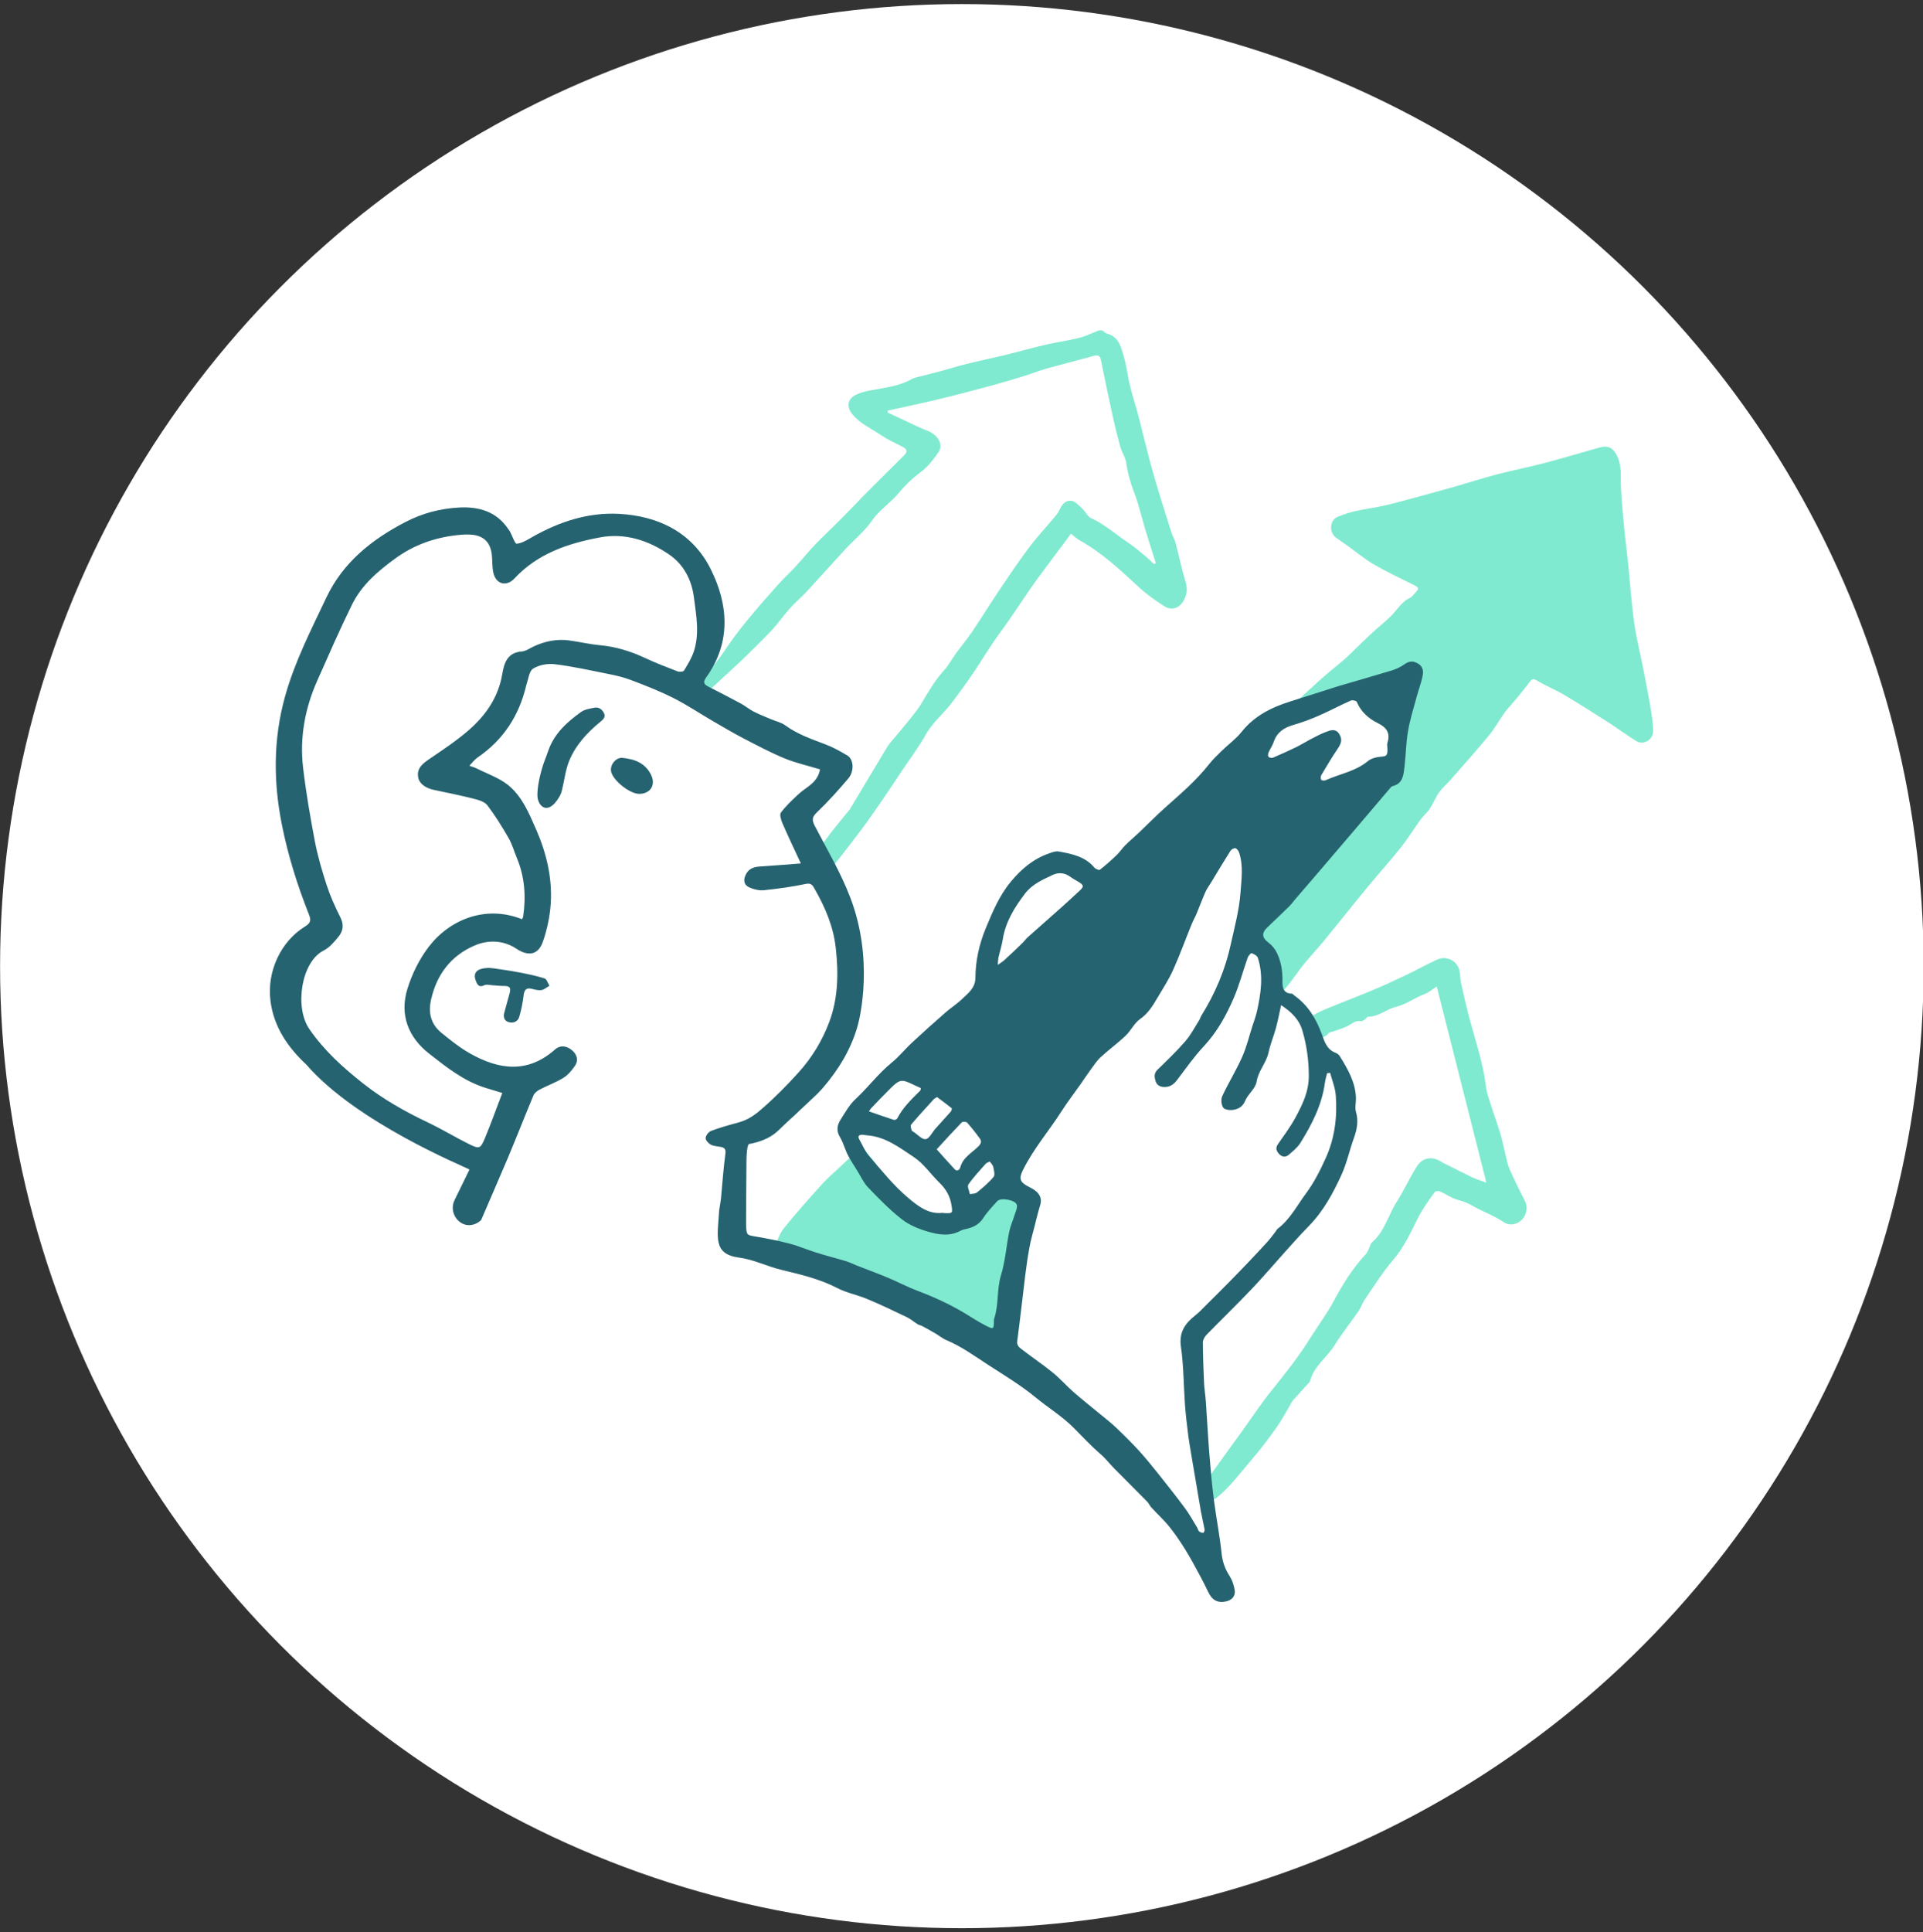 <?xml version="1.0" encoding="UTF-8"?>
<svg xmlns="http://www.w3.org/2000/svg" xmlns:xlink="http://www.w3.org/1999/xlink" version="1.1" id="Calque_1" x="0px" y="0px" width="220px" height="221px" viewBox="0 0 220 221" xml:space="preserve">
<rect x="0" y="0" width="220" height="221" fill="#333333" stroke="none"/>
<circle fill="#FFFFFF" cx="110.043" cy="110.5" r="110.035"></circle>
<g>
	<g>
		<path fill="#7FEACF" d="M125.729,37.786c-0.756,0.293-1.492,0.664-2.272,0.86c-1.273,0.32-2.582,0.492-3.862,0.788    c-1.533,0.355-3.048,0.792-4.577,1.164c-1.473,0.358-2.959,0.663-4.431,1.025c-0.98,0.241-1.945,0.549-2.92,0.814    c-0.701,0.191-1.408,0.357-2.11,0.544c-0.428,0.114-0.892,0.175-1.269,0.387c-1.502,0.843-3.181,0.98-4.817,1.302    c-0.55,0.108-1.118,0.253-1.609,0.511c-0.966,0.506-1.009,1.415-0.314,2.239c0.883,1.047,2.108,1.584,3.197,2.319    c0.777,0.524,1.639,0.928,2.482,1.347c0.53,0.263,0.663,0.541,0.208,0.989c-0.81,0.798-1.612,1.604-2.418,2.407    c-0.797,0.795-1.595,1.59-2.39,2.388c-0.223,0.224-0.431,0.462-0.652,0.689c-0.733,0.75-1.463,1.504-2.206,2.245    c-0.838,0.836-1.711,1.638-2.528,2.495c-0.761,0.798-1.452,1.662-2.2,2.472c-0.661,0.716-1.385,1.374-2.033,2.1    c-1.194,1.338-2.383,2.683-3.518,4.07c-0.893,1.091-1.758,2.214-2.531,3.391c-0.601,0.916-2.062,2.697-2.579,3.668    c-0.071,0.134-0.177,0.25-0.266,0.374c0,0.064,0,0.127,0,0.191c0.702,0.585,0.804,0.616,1.421,0.027    c0.976-0.933,2.931-2.67,3.885-3.626c0.975-0.977,1.984-1.923,2.92-2.935c0.701-0.757,1.28-1.626,1.971-2.394    c0.63-0.701,1.361-1.309,2.002-2c1.453-1.567,2.868-3.169,4.318-4.739c1.043-1.129,2.276-2.118,3.136-3.369    c0.855-1.244,2.127-2.005,3.06-3.154c0.713-0.878,1.59-1.701,2.546-2.411c0.787-0.584,1.42-1.42,1.99-2.237    c0.609-0.871-0.062-2.011-1.285-2.471c-0.79-0.297-1.545-0.688-2.314-1.043c-0.744-0.343-1.485-0.694-2.228-1.042    c0.012-0.071,0.023-0.141,0.035-0.212c1.902-0.422,3.81-0.818,5.704-1.273c1.964-0.472,3.918-0.985,5.868-1.509    c1.335-0.359,2.661-0.756,3.983-1.161c0.846-0.258,1.668-0.597,2.518-0.836c1.828-0.514,3.672-0.972,5.5-1.485    c0.549-0.154,0.719,0.037,0.821,0.549c0.426,2.133,0.872,4.262,1.341,6.386c0.262,1.19,0.557,2.376,0.887,3.549    c0.168,0.595,0.57,1.142,0.651,1.74c0.164,1.198,0.487,2.321,0.923,3.449c0.518,1.341,0.826,2.762,1.244,4.143    c0.392,1.294,0.808,2.581,1.214,3.871c-0.057,0.051-0.114,0.101-0.171,0.152c-0.389-0.353-0.763-0.722-1.169-1.054    c-0.597-0.49-1.189-0.991-1.829-1.42c-1.41-0.946-2.681-2.095-4.256-2.811c-0.412-0.188-0.635-0.76-0.999-1.096    c-0.376-0.346-0.793-0.82-1.237-0.876c-0.614-0.077-1.086,0.391-1.343,1.018c-0.126,0.309-0.357,0.584-0.574,0.845    c-0.986,1.183-2.042,2.312-2.964,3.543c-1.203,1.606-2.321,3.277-3.442,4.942c-1.017,1.511-1.968,3.066-2.988,4.574    c-0.591,0.873-1.27,1.687-1.892,2.54c-0.463,0.636-0.837,1.348-1.361,1.927c-1.044,1.152-1.802,2.477-2.594,3.797    c-0.546,0.911-1.269,1.719-1.936,2.554c-0.53,0.663-1.101,1.293-1.641,1.949c-0.179,0.218-0.328,0.463-0.474,0.705    c-0.601,0.996-1.196,1.997-1.794,2.995c-0.725,1.211-1.45,2.422-2.176,3.633c-0.065,0.108-0.123,0.221-0.202,0.319    c-0.94,1.177-1.938,2.312-2.811,3.537c-0.942,1.323-1.281,1.994-2.123,3.384c-0.251,0.415-0.324,0.945,0.183,1.278    c0.545,0.358,1.168,0.283,1.579-0.153c0.599-0.635,0.561-0.669,1.095-1.367c0.262-0.342,0.555-0.659,0.818-1    c0.922-1.191,1.854-2.375,2.75-3.586c0.784-1.059,1.534-2.143,2.281-3.23c0.751-1.093,1.479-2.203,2.215-3.305    c0.926-1.386,1.938-2.725,2.752-4.174c0.787-1.403,2.03-2.386,2.973-3.633c0.837-1.108,1.656-2.232,2.437-3.379    c1.013-1.486,1.916-3.05,2.982-4.495c1.583-2.145,2.992-4.407,4.56-6.559c0.946-1.298,1.924-2.573,2.885-3.86    c0.257-0.343,0.506-0.693,0.758-1.039c0.345,0.265,0.662,0.579,1.038,0.788c2.531,1.405,4.613,3.365,6.717,5.311    c0.898,0.83,1.915,1.552,2.951,2.208c0.972,0.615,1.949,0.083,2.373-1.026c0.271-0.711,0.191-1.305-0.025-2.004    c-0.427-1.384-0.706-2.814-1.076-4.216c-0.11-0.415-0.353-0.792-0.482-1.204c-0.717-2.289-1.457-4.573-2.111-6.88    c-0.602-2.125-1.097-4.281-1.655-6.419c-0.404-1.549-0.952-3.073-1.212-4.645c-0.187-1.131-0.425-2.22-0.822-3.288    c-0.286-0.768-0.763-1.292-1.574-1.509c-0.197-0.053-0.357-0.24-0.534-0.366C125.983,37.786,125.856,37.786,125.729,37.786z"></path>
		<path fill="#7FEACF" d="M144.013,116.657c0.235-0.223,0.541-0.405,0.693-0.675c0.795-1.417,2.044-2.463,3-3.746    c0.51-0.684,0.995-1.387,1.535-2.045c0.753-0.917,1.568-1.783,2.32-2.701c1.63-1.988,3.224-4.006,4.858-5.991    c1.256-1.525,2.586-2.991,3.817-4.536c0.823-1.033,1.516-2.167,2.294-3.237c0.314-0.432,0.749-0.779,1.041-1.223    c0.393-0.599,0.649-1.291,1.061-1.874c0.371-0.526,0.886-0.947,1.314-1.435c1.474-1.683,2.968-3.35,4.392-5.075    c0.68-0.824,1.199-1.778,1.826-2.649c0.344-0.478,0.767-0.898,1.142-1.356c0.579-0.705,1.165-1.406,1.711-2.136    c0.259-0.347,0.407-0.392,0.821-0.142c0.995,0.6,2.089,1.037,3.09,1.629c1.71,1.012,3.389,2.079,5.063,3.15    c1.086,0.695,2.12,1.472,3.218,2.148c0.789,0.486,1.908-0.137,1.914-1.113c0.006-0.964-0.163-1.937-0.326-2.894    c-0.269-1.587-0.584-3.166-0.897-4.745c-0.262-1.322-0.589-2.633-0.816-3.961c-0.202-1.182-0.321-2.378-0.446-3.571    c-0.135-1.285-0.219-2.575-0.351-3.86c-0.164-1.599-0.385-3.193-0.527-4.794c-0.157-1.776-0.354-3.558-0.332-5.335    c0.011-0.885-0.085-1.661-0.474-2.434c-0.424-0.843-1.031-1.134-1.951-0.875c-2.146,0.604-4.282,1.245-6.438,1.813    c-1.739,0.458-3.509,0.794-5.248,1.25c-1.671,0.438-3.319,0.964-4.979,1.445c-0.729,0.211-1.462,0.41-2.194,0.608    c-1.83,0.494-3.653,1.017-5.495,1.464c-1.181,0.287-2.396,0.428-3.582,0.695c-0.703,0.159-1.399,0.392-2.064,0.671    c-0.884,0.372-0.971,1.752-0.171,2.356c0.45,0.34,0.926,0.645,1.385,0.974c0.97,0.694,1.891,1.471,2.916,2.069    c1.414,0.825,2.897,1.536,4.369,2.259c0.912,0.448,0.938,0.472,0.226,1.212c-0.11,0.114-0.2,0.276-0.335,0.334    c-1.074,0.463-1.588,1.507-2.386,2.254c-0.711,0.666-1.471,1.279-2.183,1.944c-0.917,0.856-1.807,1.741-2.711,2.611    c-0.159,0.153-0.329,0.295-0.498,0.437c-0.862,0.726-1.746,1.428-2.583,2.18c-1.517,1.363-3.008,2.755-4.507,4.138    c-0.061,0.056-0.086,0.152-0.221,0.399c0.466-0.172,0.792-0.263,1.092-0.408c1.714-0.827,3.41-1.692,5.136-2.492    c0.975-0.452,1.915-1.21,3.119-0.599c0.131,0.067,0.37-0.048,0.549-0.109c1.639-0.562,3.375-0.89,4.792-1.991    c0.131-0.102,0.322-0.127,0.575-0.222c-0.301,1.576-0.567,3.053-0.87,4.522c-0.201,0.976-0.366,1.975-0.715,2.901    c-0.295,0.783-0.832,1.475-1.261,2.208c-0.839,1.432-1.635,2.89-2.533,4.283c-0.427,0.664-1.071,1.184-1.565,1.809    c-0.266,0.337-0.397,0.778-0.636,1.14c-0.585,0.888-1.174,1.775-1.806,2.63c-0.449,0.608-0.921,1.216-1.471,1.73    c-1.006,0.941-1.785,2.022-2.41,3.244c-0.174,0.339-0.59,0.546-0.859,0.845c-0.861,0.954-1.702,1.927-2.558,2.885    c-0.353,0.395-0.79,0.729-1.075,1.166c-0.598,0.915-0.456,1.309,0.384,2.013c0.616,0.516,1.178,1.105,1.702,1.716    c0.304,0.354,0.355,0.747-0.08,1.164c-0.853,0.818-1.37,1.795-1.426,3.046c-0.042,0.931-0.346,1.85-0.533,2.774    C143.907,116.586,143.96,116.621,144.013,116.657z"></path>
		<path fill="#7FEACF" d="M116.15,146.767c-0.194,0.209-0.388,0.417-0.631,0.679c-0.056-0.127-0.145-0.23-0.14-0.329    c0.066-1.283,0.017-2.559,0.53-3.812c0.335-0.817,0.309-1.778,0.475-2.669c0.144-0.774,0.328-1.541,0.498-2.31    c0.226-1.025-0.142-1.725-1.121-2.124c-1.28-0.521-2.793-0.161-3.715,0.894c-0.959,1.097-2.105,1.887-3.505,2.344    c-1.313,0.428-2.533,0.224-3.626-0.503c-1.943-1.292-3.817-2.687-5.742-4.007c-0.594-0.408-0.509-0.709,0.013-1.052    c0.374-0.246,0.75-0.487,1.082-0.703c-0.73-0.912-1.233-1.539-1.657-2.069c-0.938,0.879-1.906,1.782-2.869,2.691    c-0.573,0.54-1.176,1.055-1.699,1.64c-1.498,1.678-3.011,3.346-4.412,5.103c-0.513,0.644-0.741,1.521-1.063,2.307    c-0.055,0.135,0.025,0.442,0.132,0.498c0.158,0.082,0.405,0.044,0.596-0.01c0.14-0.04,0.25-0.187,0.374-0.285    c0.696-0.549,0.71-0.562,1.3,0.102c0.458,0.515,1.079,0.491,1.663,0.546c1.545,0.145,3.009,0.557,4.433,1.166    c1.071,0.458,2.161,0.877,3.256,1.276c1.124,0.409,2.28,0.736,3.391,1.176c0.415,0.164,0.751,0.539,1.11,0.833    c0.27,0.22,0.506,0.482,0.78,0.696c1.319,1.03,2.629,2.073,3.979,3.061c0.396,0.29,0.896,0.481,1.377,0.6    c0.646,0.159,1.25,0.302,1.819,0.721c0.809,0.596,1.647,0.107,1.878-0.861c0.36-1.509,0.836-2.99,1.252-4.485    c0.1-0.359,0.158-0.729,0.235-1.094L116.15,146.767z"></path>
		<path fill="#7FEACF" d="M164.37,112.83c1.898,7.501,3.763,14.872,5.678,22.437c-0.594-0.22-1.114-0.371-1.597-0.599    c-0.969-0.457-1.918-0.955-2.875-1.436c-0.198-0.099-0.412-0.174-0.593-0.298c-1.069-0.729-2.221-0.596-2.903,0.489    c-0.816,1.297-1.446,2.712-2.27,4.003c-0.985,1.545-1.399,3.438-2.87,4.688c-0.151,0.129-0.187,0.39-0.284,0.586    c-0.122,0.248-0.205,0.537-0.387,0.73c-1.525,1.617-2.668,3.478-3.713,5.432c-0.773,1.446-1.783,2.764-2.649,4.163    c-1.312,2.12-2.857,4.059-4.419,5.996c-1.261,1.564-2.368,3.253-3.546,4.885c-1.277,1.769-2.569,3.529-3.828,5.311    c-0.27,0.382-0.537,0.827-0.599,1.271c-0.039,0.278,0.238,0.733,0.502,0.884c0.275,0.157,0.823,0.198,1.048,0.025    c1.594-1.226,2.762-2.869,4.064-4.375c1.034-1.196,1.991-2.466,2.908-3.756c0.629-0.886,1.13-1.863,1.689-2.799    c0.065-0.108,0.123-0.224,0.206-0.317c0.604-0.675,1.214-1.344,1.821-2.016c0.042-0.047,0.1-0.094,0.114-0.151    c0.432-1.736,1.957-2.729,2.84-4.164c0.815-1.323,1.807-2.536,2.689-3.819c0.301-0.438,0.464-0.971,0.766-1.409    c1.027-1.492,1.989-3.047,3.164-4.416c1.27-1.479,2.057-3.183,2.903-4.891c0.515-1.038,1.231-1.979,1.896-2.936    c0.083-0.119,0.448-0.156,0.617-0.082c0.676,0.297,1.297,0.762,1.996,0.954c0.569,0.156,1.079,0.317,1.6,0.623    c1.093,0.64,2.31,1.074,3.382,1.744c0.412,0.258,0.722,0.483,1.224,0.453c1.3-0.078,2.109-1.539,1.507-2.705    c-0.615-1.19-1.206-2.394-1.748-3.618c-0.237-0.535-0.334-1.134-0.479-1.708c-0.205-0.809-0.355-1.634-0.601-2.43    c-0.452-1.461-0.989-2.896-1.427-4.36c-0.196-0.655-0.236-1.357-0.355-2.036c-0.383-2.189-1.074-4.298-1.657-6.435    c-0.387-1.422-0.711-2.863-1.032-4.302c-0.126-0.563-0.06-1.187-0.27-1.707c-0.406-1.004-1.516-1.424-2.497-0.975    c-1.193,0.546-2.339,1.194-3.524,1.757c-1.303,0.62-2.615,1.224-3.946,1.781c-1.802,0.754-3.635,1.433-5.433,2.195    c-0.663,0.281-1.335,0.624-1.867,1.094c-0.288,0.255-0.453,0.864-0.38,1.259c0.098,0.529,0.539,0.942,1.182,0.896    c0.563-0.041,1.142-0.026,1.556-0.553c0.112-0.143,0.387-0.158,0.587-0.232c0.558-0.208,1.147-0.359,1.664-0.642    c0.471-0.258,0.861-0.636,1.471-0.52c0.141,0.027,0.328-0.128,0.477-0.225c0.128-0.082,0.234-0.29,0.348-0.289    c1.204,0.012,2.091-0.861,3.173-1.122c1.189-0.286,2.133-1.037,3.247-1.449C163.425,113.537,163.838,113.168,164.37,112.83z"></path>
	</g>
	<g>
		<g>
			<path fill="#266370" d="M162.246,75.905c-0.56-0.346-1.029-0.313-1.572,0.074c-0.428,0.305-0.938,0.543-1.441,0.7     c-2.009,0.609-4.026,1.185-6.034,1.77c-0.181,0.049-0.362,0.115-0.543,0.173c-1.679,0.535-3.359,1.078-5.038,1.605     c-2.165,0.675-4.124,1.655-5.582,3.491c-0.65,0.815-1.531,1.441-2.289,2.182c-0.494,0.477-0.996,0.963-1.424,1.507     c-1.474,1.877-3.285,3.408-5.055,4.989c-1.013,0.906-1.959,1.869-2.939,2.807c-0.527,0.494-1.078,0.963-1.589,1.465     c-0.354,0.354-0.634,0.79-0.996,1.136c-0.609,0.585-1.243,1.144-1.91,1.671c-0.099,0.074-0.494-0.082-0.626-0.239     c-1.07-1.284-2.593-1.581-4.108-1.852c-0.321-0.058-0.692,0.091-1.013,0.198c-1.819,0.609-3.211,1.778-4.429,3.244     c-1.342,1.614-2.116,3.491-2.898,5.384c-0.749,1.819-1.153,3.68-1.169,5.623c-0.008,1.177-0.848,1.778-1.564,2.462     c-0.576,0.56-1.276,0.988-1.877,1.523c-1.301,1.136-2.585,2.289-3.845,3.458c-0.782,0.733-1.465,1.589-2.289,2.256     c-1.531,1.251-2.7,2.832-4.124,4.157c-0.741,0.692-1.185,1.531-1.712,2.346c-0.412,0.634-0.527,1.309-0.066,2.05     c0.37,0.609,0.543,1.35,0.873,1.992c0.329,0.642,0.733,1.243,1.111,1.861c0.395,0.642,0.716,1.358,1.227,1.885     c1.227,1.276,2.478,2.56,3.861,3.639c0.873,0.675,1.976,1.12,3.046,1.424c1.194,0.346,2.462,0.535,3.672-0.132     c0.239-0.132,0.535-0.165,0.807-0.239c0.724-0.189,1.317-0.502,1.762-1.177c0.453-0.708,1.054-1.342,1.63-1.968     c0.412-0.445,2.124-0.115,2.231,0.453c0.066,0.362-0.148,0.782-0.272,1.169c-0.189,0.626-0.469,1.235-0.601,1.869     c-0.338,1.671-0.453,3.392-0.947,5.005c-0.494,1.622-0.231,3.318-0.766,4.907c-0.033,0.091-0.041,0.189-0.041,0.28     c-0.008,0.98-0.025,1.021-0.93,0.56c-0.831-0.42-1.622-0.947-2.429-1.432c-1.729-1.029-3.54-1.861-5.425-2.569     c-1.12-0.42-2.19-0.996-3.293-1.457c-1.194-0.502-2.412-0.947-3.614-1.416c-0.412-0.165-0.807-0.37-1.227-0.494     c-1.144-0.346-2.297-0.634-3.441-0.996c-1.004-0.313-1.976-0.741-2.988-1.004c-1.26-0.338-2.544-0.584-3.828-0.807     c-1.111-0.189-1.12-0.148-1.177-1.284c-0.016-0.346,0.033-5.211,0.041-7.294c0.008-0.568,0.025-1.144,0.132-1.696     c0.058-0.263,0.305-0.601,0.543-0.692c1.004-0.354,1.149-0.475,2.17-0.788c0.42-0.132,1.494-1.275,1.848-1.506     c1.128-0.724,2.738-2.724,3.627-3.696l-4.64,1.56c-0.099,0.066-0.189,0.124-0.288,0.189c-0.206,0.132-1.035,0.148-1.231,0.303     c-1.3,1.027-1.84,1.516-3.214,1.886c-1.013,0.272-2.017,0.552-2.988,0.922c-0.288,0.107-0.601,0.51-0.626,0.807     c-0.025,0.239,0.305,0.609,0.568,0.757c0.305,0.173,0.716,0.189,1.087,0.255c0.478,0.074,0.675,0.222,0.601,0.815     c-0.23,1.688-0.338,3.392-0.502,5.088c-0.049,0.445-0.14,0.897-0.206,1.342c-0.194,3.116-0.742,5.032,2.305,5.433     c1.619,0.213,3.112,0.971,4.701,1.367c2.215,0.543,4.437,1.037,6.495,2.107c1.078,0.56,2.313,0.782,3.441,1.26     c1.539,0.642,3.038,1.358,4.544,2.083c0.436,0.214,0.815,0.552,1.235,0.807c0.148,0.099,0.346,0.107,0.502,0.198     c0.51,0.272,1.013,0.56,1.515,0.848c0.428,0.255,0.831,0.593,1.292,0.782c1.688,0.708,3.153,1.778,4.676,2.766     c1.844,1.202,3.754,2.338,5.45,3.729c1.449,1.202,3.062,2.173,4.413,3.532c1.004,1.013,1.992,2.075,3.079,3.013     c0.568,0.486,1.029,1.095,1.548,1.622c1.251,1.268,2.519,2.519,3.762,3.787c0.198,0.198,0.305,0.486,0.494,0.683     c0.659,0.724,1.391,1.383,2.009,2.14c0.667,0.831,1.276,1.721,1.836,2.626c0.634,1.013,1.194,2.075,1.762,3.128     c0.321,0.585,0.609,1.185,0.897,1.778c0.445,0.939,1.095,1.276,2.066,1.054c0.7-0.165,1.095-0.683,0.939-1.391     c-0.107-0.519-0.28-1.054-0.56-1.49c-0.519-0.799-0.815-1.622-0.922-2.593c-0.214-2.075-0.626-4.124-0.889-6.191     c-0.222-1.754-0.379-3.515-0.519-5.277c-0.156-1.976-0.255-3.952-0.395-5.927c-0.049-0.716-0.173-1.432-0.206-2.157     c-0.066-1.539-0.132-3.071-0.132-4.61c0-0.296,0.222-0.65,0.445-0.881c1.696-1.737,3.441-3.425,5.112-5.178     c1.309-1.375,2.527-2.815,3.795-4.223c0.906-1.004,1.803-2.025,2.75-2.988c1.663-1.688,2.774-3.738,3.746-5.861     c0.609-1.325,0.914-2.799,1.416-4.182c0.362-1.004,0.56-1.976,0.247-3.046c-0.14-0.477,0.008-1.037,0-1.556     c-0.049-1.811-0.922-3.309-1.844-4.791c-0.091-0.156-0.263-0.305-0.428-0.37c-1.021-0.37-1.301-1.218-1.63-2.149     c-0.634-1.745-1.572-3.318-3.137-4.421c-0.099-0.074-0.198-0.214-0.305-0.222c-1.07-0.025-1.078-0.864-1.062-1.556     c0.008-1.095-0.173-2.14-0.642-3.112c-0.206-0.428-0.543-0.856-0.93-1.144c-0.799-0.584-0.856-1.128-0.099-1.828     c0.823-0.782,1.646-1.564,2.453-2.354c0.263-0.263,0.477-0.576,0.724-0.856c0.939-1.095,1.885-2.182,2.816-3.276     c1.399-1.63,2.791-3.268,4.182-4.898c1.251-1.465,2.494-2.939,3.746-4.404c0.099-0.124,0.214-0.28,0.346-0.305     c1.21-0.296,1.251-1.317,1.367-2.239c0.156-1.325,0.165-2.667,0.387-3.976c0.206-1.268,0.593-2.503,0.93-3.746     c0.23-0.881,0.56-1.737,0.749-2.626C162.856,76.81,162.823,76.25,162.246,75.905z M107.196,125.472     c0.584,0.436,1.144,0.84,1.679,1.276c0.049,0.033-0.025,0.296-0.107,0.395c-0.576,0.659-1.177,1.301-1.754,1.951     c-0.379,0.42-0.691,1.136-1.111,1.194s-0.93-0.535-1.4-0.84c-0.074-0.049-0.198-0.099-0.214-0.173     c-0.049-0.206-0.156-0.519-0.058-0.642c0.831-0.98,1.696-1.926,2.569-2.881C106.892,125.645,107.04,125.579,107.196,125.472z      M99.705,126.707c0.692-0.724,1.383-1.449,2.099-2.157c1.136-1.136,1.334-1.161,2.774-0.453c0.255,0.124,0.51,0.231,0.774,0.354     c-0.033,0.124-0.025,0.239-0.082,0.296c-0.98,0.971-1.984,1.918-2.626,3.178c-0.049,0.099-0.28,0.189-0.387,0.156     c-0.939-0.305-1.869-0.634-2.848-0.971C99.524,126.954,99.598,126.814,99.705,126.707z M108.126,138.751     c-0.099,0-0.189-0.016-0.321-0.033c-1.581,0.189-2.824-0.807-3.861-1.679c-1.688-1.4-3.079-3.17-4.536-4.841     c-0.469-0.535-0.733-1.251-1.095-1.877c-0.214-0.379-0.049-0.535,0.329-0.535c0.181,0,0.37,0.058,0.56,0.066     c2.091,0.148,3.713,1.408,5.343,2.486c1.128,0.741,1.926,1.959,2.914,2.914c0.757,0.733,1.251,1.564,1.399,2.618     C108.991,138.743,108.999,138.776,108.126,138.751z M109.863,133.507c-0.066,0.255-0.346,0.552-0.65,0.214     c-0.724-0.766-1.416-1.564-2.05-2.272c0.971-1.062,1.902-2.083,2.865-3.079c0.107-0.099,0.519-0.082,0.617,0.025     c0.519,0.584,1.004,1.202,1.457,1.828c0.231,0.321,0.132,0.593-0.173,0.897C111.181,131.861,110.168,132.371,109.863,133.507z      M113.675,134.602c-0.552,0.667-1.235,1.235-1.91,1.786c-0.189,0.156-0.535,0.132-0.807,0.189     c-0.066-0.379-0.329-0.881-0.173-1.103c0.585-0.84,1.301-1.589,1.976-2.363c0.099-0.115,0.263-0.156,0.477-0.263     c0.148,0.214,0.354,0.403,0.395,0.617C113.708,133.845,113.856,134.388,113.675,134.602z M114.935,109.781     c-0.189,0.181-0.412,0.313-0.79,0.576c0.041-0.436,0.041-0.642,0.082-0.848c0.165-0.7,0.387-1.391,0.502-2.107     c0.321-1.992,1.35-3.639,2.536-5.195c0.799-1.062,2.009-1.597,3.169-2.14c0.659-0.305,1.358-0.263,1.984,0.198     c0.305,0.222,0.642,0.395,0.963,0.593c0.626,0.387,0.642,0.543,0.132,1.013c-0.667,0.609-1.325,1.235-2,1.836     c-1.292,1.161-2.61,2.297-3.902,3.458c-0.255,0.222-0.453,0.519-0.7,0.749C116.26,108.546,115.601,109.172,114.935,109.781z      M145.131,120.36c0.198-0.939,0.585-1.844,0.84-2.774c0.222-0.831,0.387-1.679,0.593-2.626c1.185,0.79,2.058,1.614,2.437,2.923     c0.494,1.679,0.724,3.367,0.733,5.137c0.008,1.811-0.716,3.293-1.515,4.775c-0.584,1.078-1.325,2.075-2.025,3.079     c-0.305,0.445-0.165,0.766,0.132,1.103c0.338,0.362,0.741,0.412,1.103,0.107c0.477-0.412,0.996-0.823,1.325-1.342     c1.334-2.132,2.478-4.363,2.824-6.915c0.049-0.362,0.165-0.716,0.247-1.078c0.115-0.016,0.231-0.033,0.346-0.049     c0.23,0.873,0.593,1.737,0.65,2.618c0.181,2.453-0.124,4.865-1.144,7.121c-0.634,1.4-1.342,2.815-2.256,4.042     c-1.029,1.383-1.819,2.964-3.235,4.042c-0.124,0.099-0.189,0.255-0.288,0.379c-0.305,0.395-0.601,0.799-0.939,1.169     c-0.675,0.749-1.367,1.474-2.058,2.206c-0.757,0.799-1.523,1.589-2.297,2.371c-0.881,0.897-1.778,1.786-2.667,2.667     c-0.379,0.379-0.741,0.774-1.161,1.103c-1.185,0.93-1.918,1.943-1.671,3.622c0.313,2.182,0.305,4.413,0.461,6.611     c0.082,1.103,0.206,2.198,0.346,3.285c0.107,0.906,0.272,1.803,0.42,2.7c0.346,2.091,0.7,4.174,1.062,6.257     c0.123,0.683,0.296,1.358,0.42,2.042c0.025,0.124-0.107,0.387-0.165,0.387c-0.156,0-0.346-0.074-0.469-0.181     c-0.107-0.091-0.132-0.28-0.214-0.42c-0.453-0.741-0.873-1.515-1.391-2.215c-1.004-1.358-2.058-2.684-3.112-4.009     c-0.692-0.864-1.383-1.721-2.124-2.536c-0.823-0.897-1.688-1.762-2.569-2.601c-0.634-0.609-1.334-1.153-2.017-1.712     c-0.971-0.807-1.968-1.589-2.923-2.42c-0.815-0.716-1.548-1.556-2.387-2.239c-1.12-0.914-2.322-1.721-3.466-2.601     c-0.305-0.239-0.667-0.445-0.601-0.988c0.338-2.544,0.617-5.096,0.93-7.64c0.132-1.037,0.28-2.066,0.469-3.095     c0.148-0.815,0.379-1.605,0.585-2.412c0.198-0.79,0.387-1.581,0.626-2.363c0.198-0.617,0.082-1.144-0.37-1.564     c-0.288-0.272-0.667-0.461-1.029-0.65c-0.906-0.477-1.021-0.897-0.585-1.795c1.202-2.461,3.005-4.528,4.462-6.816     c0.675-1.054,1.441-2.042,2.157-3.062c0.362-0.51,0.7-1.037,1.07-1.539c0.395-0.535,0.749-1.103,1.227-1.548     c0.922-0.856,1.951-1.597,2.857-2.461c0.609-0.576,0.988-1.432,1.655-1.902c0.93-0.65,1.465-1.539,2-2.453     c0.617-1.045,1.292-2.075,1.786-3.178c0.757-1.679,1.383-3.425,2.083-5.137c0.173-0.436,0.412-0.856,0.593-1.284     c0.354-0.84,0.659-1.688,1.029-2.519c0.181-0.395,0.453-0.749,0.675-1.12c0.716-1.185,1.424-2.371,2.165-3.54     c0.107-0.173,0.42-0.354,0.576-0.305c0.189,0.049,0.37,0.321,0.436,0.535c0.486,1.507,0.247,3.079,0.14,4.585     c-0.148,1.968-0.675,3.91-1.103,5.853c-0.634,2.923-1.786,5.631-3.367,8.167c-0.099,0.156-0.14,0.354-0.239,0.51     c-0.519,0.823-0.971,1.704-1.605,2.429c-0.988,1.144-2.091,2.198-3.178,3.252c-0.428,0.42-0.354,0.856-0.214,1.317     c0.165,0.486,0.543,0.659,1.045,0.659c0.634-0.008,1.046-0.321,1.416-0.807c0.996-1.309,1.935-2.659,3.054-3.853     c1.515-1.622,2.56-3.515,3.416-5.507c0.65-1.498,1.062-3.095,1.605-4.635c0.074-0.206,0.362-0.535,0.453-0.502     c0.263,0.091,0.617,0.28,0.7,0.51c0.675,2.058,0.354,4.116-0.099,6.158c-0.123,0.552-0.329,1.078-0.502,1.622     c-0.387,1.194-0.675,2.429-1.185,3.573c-0.675,1.523-1.564,2.955-2.272,4.47c-0.173,0.362-0.123,0.996,0.099,1.325     c0.173,0.247,0.799,0.329,1.177,0.255c0.576-0.099,1.062-0.362,1.334-1.029c0.321-0.774,1.185-1.4,1.309-2.173     C143.954,122.459,144.876,121.57,145.131,120.36z M158.739,84.911c-0.016,0.058-0.016,0.123-0.041,0.272     c0.008,0.107,0.033,0.296,0.033,0.478c0.008,0.815-0.074,0.823-0.873,0.897c-0.478,0.041-1.029,0.206-1.383,0.502     c-1.416,1.177-3.211,1.449-4.808,2.173c-0.148,0.066-0.436,0.058-0.502-0.033c-0.091-0.123-0.091-0.395-0.008-0.535     c0.626-1.046,1.243-2.099,1.935-3.112c0.395-0.584,0.486-1.07,0.091-1.655c-0.412-0.593-0.98-0.379-1.457-0.198     c-0.642,0.239-1.251,0.576-1.861,0.889c-0.527,0.28-1.037,0.601-1.572,0.864c-0.873,0.42-1.762,0.823-2.651,1.202     c-0.14,0.058-0.42,0.016-0.51-0.091c-0.091-0.099-0.066-0.362,0-0.51c0.173-0.412,0.453-0.774,0.585-1.194     c0.37-1.103,1.169-1.63,2.239-1.943c0.996-0.28,1.968-0.65,2.914-1.062c1.243-0.543,2.429-1.177,3.663-1.729     c0.181-0.082,0.626,0.008,0.683,0.14c0.486,1.144,1.334,1.91,2.42,2.445C158.575,83.166,159.093,83.808,158.739,84.911z      M69.088,81.544c-0.214-0.42-0.593-0.7-1.087-0.601c-0.527,0.107-1.111,0.189-1.523,0.486c-1.622,1.161-3.079,2.478-3.762,4.454     c-0.156,0.453-0.329,0.914-0.51,1.383c-0.008,0.033-0.016,0.066-0.033,0.099c-0.461,1.424-0.692,2.659-0.692,3.581     c0,1.227,1.169,2.453,2.503,0.198c0.14-0.231,0.239-0.494,0.305-0.757c0.28-1.12,0.395-2.297,0.823-3.351     c0.741-1.811,2.05-3.235,3.548-4.462C69.006,82.293,69.327,82.021,69.088,81.544z"></path>
			<path fill="#266370" d="M62.856,112.745c-0.305,0.173-0.593,0.445-0.914,0.494c-0.354,0.058-0.749-0.058-1.12-0.148     c-0.626-0.14-0.831,0.124-0.914,0.724c-0.099,0.831-0.263,1.663-0.494,2.461c-0.165,0.568-0.675,0.79-1.227,0.626     c-0.502-0.148-0.626-0.585-0.494-1.078c0.189-0.724,0.403-1.449,0.601-2.182c0.189-0.683,0.033-0.873-0.642-0.873     c-0.469,0-0.939-0.058-1.408-0.091c-0.272-0.016-0.601-0.115-0.823,0c-0.593,0.305-0.807-0.025-0.98-0.486     c-0.362-0.93,0.091-1.449,1.449-1.49c0.082,0.008,0.338,0.016,0.585,0.049c0.938,0.14,1.869,0.263,2.799,0.445     c1.013,0.189,2.033,0.395,3.021,0.708C62.552,111.979,62.675,112.457,62.856,112.745z"></path>
			<path fill="#266370" d="M73.13,90.797c-1.046,0.008-2.931-1.465-3.202-2.494c-0.206-0.757,0.494-1.696,1.284-1.622     c1.358,0.132,2.577,0.56,3.26,1.91C75.057,89.743,74.439,90.789,73.13,90.797z"></path>
		</g>
		<path fill="#266370" d="M93.516,92.854c1.253-1.194,2.404-2.492,3.53-3.809c0.7-0.82,0.629-2.191-0.089-2.625    c-0.822-0.494-1.678-0.969-2.575-1.306c-1.57-0.594-3.155-1.141-4.537-2.148c-0.472-0.349-1.106-0.478-1.659-0.714    c-0.662-0.287-1.335-0.544-1.974-0.871c-0.529-0.276-0.992-0.67-1.521-0.952c-1.195-0.65-2.407-1.262-3.62-1.88    c-0.512-0.263-0.703-0.487-0.269-1.088c2.878-4.016,2.524-8.37,0.484-12.413c-2.073-4.127-5.949-6.054-10.526-6.28    c-3.513-0.175-6.771,0.909-9.82,2.626c-0.588,0.335-1.196,0.731-1.827,0.792c-0.203,0.019-0.509-0.91-0.773-1.404    c-0.058-0.103-0.143-0.194-0.208-0.296c-1.352-2.003-3.372-2.559-5.619-2.439c-2.159,0.116-4.232,0.662-6.156,1.672    c-3.843,1.999-7.113,4.605-9.015,8.617c-1.758,3.714-3.635,7.356-4.744,11.366c-1.347,4.879-1.328,9.747-0.343,14.649    c0.696,3.493,1.761,6.886,3.072,10.195c0.264,0.663,0.271,0.993-0.45,1.433c-2.717,1.674-4.388,5.104-3.924,8.562    c0.388,2.939,1.987,5.255,4.098,7.224c5.752,6.642,18.032,11.643,18.65,11.988c0.003,0.005,0.005,0.007,0.008,0.012    c0,0.002-1.043,2.139-1.711,3.507c-0.717,1.47,0.605,3.242,2.173,2.779c0.313-0.092,0.613-0.261,0.876-0.514    c0,0,2.81-6.501,3.055-7.099c0.995-2.372,1.934-4.773,2.927-7.152c0.118-0.273,0.424-0.519,0.705-0.666    c0.893-0.47,1.862-0.811,2.717-1.343c0.524-0.319,0.961-0.847,1.318-1.364c0.469-0.679,0.209-1.365-0.374-1.831    c-0.575-0.46-1.29-0.586-1.895-0.051c-3.137,2.78-6.429,2.325-9.741,0.448c-1.144-0.65-2.195-1.488-3.223-2.322    c-1.242-1.004-1.581-2.296-1.205-3.896c0.66-2.849,2.272-4.935,4.897-6.09c1.575-0.7,3.335-0.668,4.849,0.337    c1.344,0.888,2.493,0.743,3.031-0.804c0.501-1.433,0.82-2.973,0.907-4.483c0.16-2.908-0.518-5.706-1.685-8.365    c-0.81-1.847-1.6-3.77-3.188-5.059c-1.036-0.833-2.389-1.293-3.601-1.905c-0.213-0.111-0.456-0.168-0.842-0.315    c0.356-0.363,0.61-0.72,0.947-0.948c2.938-2.004,4.733-4.768,5.55-8.204c0.01-0.038,0.011-0.082,0.022-0.113    c0.24-0.634,0.31-1.547,0.764-1.835c0.665-0.418,1.639-0.606,2.437-0.513c1.985,0.237,3.945,0.669,5.907,1.064    c0.935,0.185,1.887,0.383,2.776,0.721c1.654,0.619,3.304,1.268,4.885,2.058c1.534,0.767,2.977,1.737,4.465,2.606    c1.185,0.688,2.366,1.392,3.58,2.025c1.561,0.808,3.118,1.638,4.734,2.306c1.289,0.528,2.673,0.83,4.044,1.251    c-0.263,1.57-1.607,2.019-2.501,2.872c-0.692,0.657-1.406,1.31-1.968,2.067c-0.182,0.237,0.017,0.85,0.177,1.233    c0.634,1.466,1.325,2.91,2.104,4.585c-1.498,0.117-2.848,0.236-4.197,0.319c-0.824,0.05-1.632,0.046-2.088,0.93    c-0.339,0.662-0.242,1.229,0.435,1.515c0.498,0.213,1.097,0.355,1.626,0.3c1.609-0.168,3.211-0.387,4.79-0.721    c0.643-0.136,0.796,0.189,1.007,0.565c1.212,2.117,2.158,4.328,2.424,6.784c0.313,2.868,0.281,5.693-0.75,8.452    c-0.811,2.149-1.982,4.074-3.508,5.76c-1.313,1.459-2.7,2.861-4.183,4.152c-0.698,0.614-1.136,1.303-1.246,2.133    c-0.085,0.636-0.17,1.271-0.255,1.907c1.105-0.197,2.344-0.611,3.261-1.452c1.362-1.311,2.766-2.584,4.138-3.881    c0.354-0.326,0.698-0.665,1.017-1.031c1.834-2.13,3.293-4.49,4.042-7.219c0.259-0.93,1.839-7.552-0.855-14.601    c-1.09-2.861-2.667-5.51-4.076-8.226C92.836,93.715,92.941,93.4,93.516,92.854z M78.261,76.687    c-0.084,0.143-0.512,0.185-0.72,0.11c-1.246-0.482-2.492-0.957-3.705-1.524c-1.652-0.774-3.346-1.307-5.176-1.476    c-1.182-0.108-2.342-0.381-3.525-0.548c-1.392-0.191-2.723,0.073-3.992,0.645c-0.479,0.21-0.952,0.581-1.439,0.616    c-1.652,0.115-2.024,1.303-2.239,2.573c-0.453,2.69-1.918,4.778-3.911,6.489c-1.398,1.206-2.953,2.226-4.482,3.273    c-0.734,0.508-1.388,1.006-1.239,2.022c0.104,0.736,0.806,1.267,1.857,1.489c1.533,0.319,3.066,0.631,4.586,1.018    c0.532,0.135,1.191,0.342,1.494,0.743c0.891,1.183,1.675,2.446,2.409,3.722c0.419,0.723,0.646,1.553,0.969,2.333    c0.894,2.152,1.034,4.381,0.704,6.666c-0.012,0.075-0.061,0.148-0.13,0.296c-4.195-1.672-8.329,0.064-10.707,3.199    c-1.057,1.396-1.873,3.061-2.395,4.731c-0.931,2.966,0.074,5.566,2.466,7.439c1.958,1.534,3.938,3.116,6.384,3.895    c0.644,0.202,1.301,0.394,1.998,0.61c-0.683,1.78-1.299,3.514-2.008,5.209c-0.481,1.143-0.626,1.214-1.718,0.675    c-1.633-0.798-3.185-1.754-4.822-2.53c-2.602-1.236-5.087-2.642-7.35-4.422c-2.321-1.831-4.48-3.772-6.189-6.257    c-1.701-2.479-0.927-7.687,1.658-8.975c0.654-0.329,1.194-0.973,1.675-1.558c0.551-0.668,0.653-1.401,0.217-2.254    c-0.596-1.177-1.148-2.405-1.556-3.659c-0.541-1.648-1.027-3.325-1.354-5.022c-0.531-2.795-1.02-5.61-1.349-8.439    c-0.399-3.466,0.23-6.826,1.661-10.012c1.28-2.88,2.537-5.764,3.927-8.592c1.105-2.261,2.98-3.861,4.998-5.325    c2.126-1.537,4.478-2.362,7.049-2.642c0.557-0.066,1.133-0.098,1.691-0.047c1.354,0.13,2.1,0.883,2.267,2.257    c0.075,0.681,0.029,1.385,0.168,2.049c0.28,1.344,1.488,1.699,2.434,0.685c2.643-2.847,6.134-4.005,9.762-4.683    c2.853-0.538,5.56,0.324,7.936,1.964c1.68,1.152,2.568,2.923,2.821,4.895c0.261,2.03,0.659,4.1,0.009,6.133    C79.144,75.248,78.689,75.976,78.261,76.687z"></path>
	</g>
</g>
</svg>
